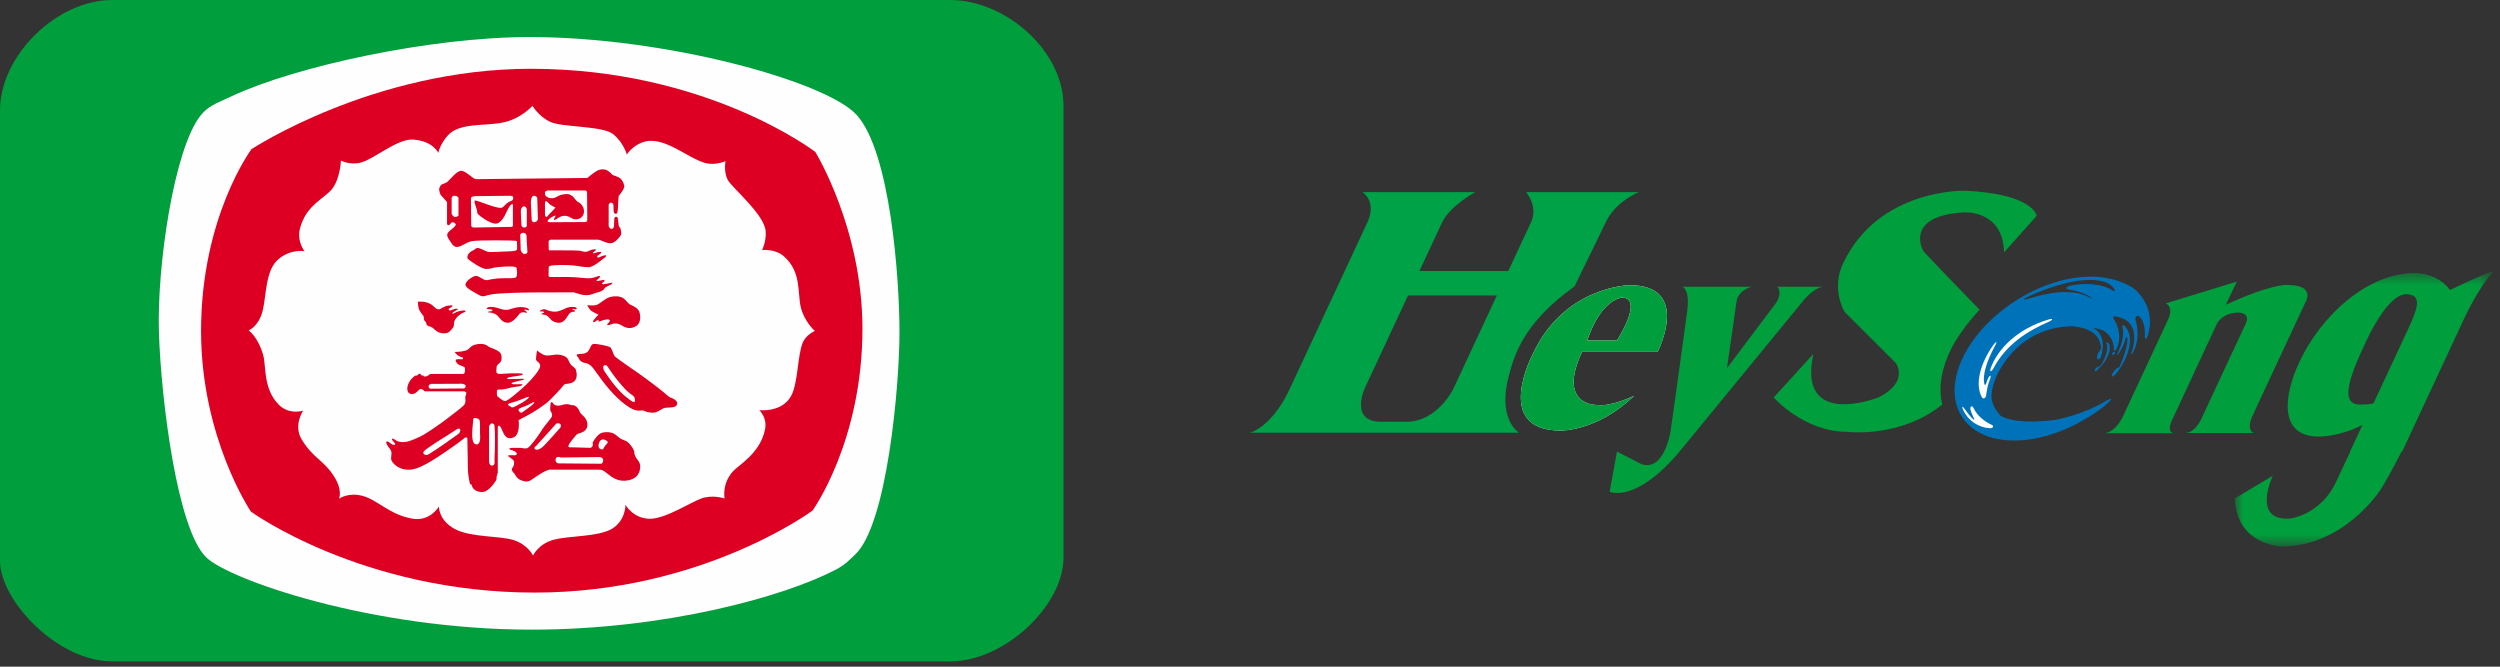<svg xmlns="http://www.w3.org/2000/svg" width="180" height="48" viewBox="0 0 180 48" fill="none"><rect x="0" y="0" width="180" height="48" fill="#333333" stroke="none"/><path d="M68.414 47.619C72.385 47.619 76.571 43.549 76.571 40.178V7.609C76.571 3.641 72.385 0 68.414 0H8.072C4.104 0 0 3.984 0 7.953V40.396C0 43.204 4.104 47.619 8.072 47.619H68.414Z" fill="#009E3C"></path><path d="M14.419 8.346C14.981 7.627 15.514 7.473 16.682 6.927C21.291 4.766 31.006 2.667 38.134 2.667C47.982 2.667 59.48 5.868 61.672 8.267C64.113 10.938 64.763 20.072 64.763 23.91C64.763 27.751 63.881 37.796 61.554 39.943C61.213 40.255 60.899 40.638 60.173 41.017C56.462 42.96 47.884 45.334 38.268 45.334C26.78 45.334 16.443 41.732 14.819 40.103C12.747 38.023 11.604 28.794 11.444 23.994C11.282 19.196 12.526 10.781 14.419 8.346" fill="#FEFEFE"></path><path d="M38.225 4.952C50.918 4.952 58.703 10.941 58.703 10.941C58.703 10.941 62.096 16.448 62.096 23.672C62.096 31.77 58.506 36.758 58.506 36.758C58.506 36.758 50.562 42.666 38.504 42.666C26.09 42.666 18.066 36.838 18.066 36.838C18.066 36.838 14.477 31.53 14.477 23.829C14.477 15.609 18.107 10.74 18.107 10.74C18.107 10.74 26.886 4.952 38.225 4.952" fill="#DE0023"></path><path d="M31.558 11.009C31.558 11.009 31.669 10.378 32.263 9.729C33.101 8.812 34.979 9.092 36.258 8.812C37.537 8.532 38.337 7.619 38.337 7.619C38.337 7.619 38.777 8.376 39.617 8.774C40.455 9.173 43.376 9.052 44.133 9.649C44.893 10.25 45.134 11.128 45.134 11.128C45.134 11.128 45.481 10.533 46.255 10.25C47.754 9.692 49.494 11.407 50.813 11.745C51.512 11.922 52.235 11.604 52.235 11.604C52.235 11.604 52.092 12.362 52.392 12.942C52.693 13.52 55.038 15.421 55.128 16.649C55.185 17.386 54.871 18.005 54.871 18.005C54.871 18.005 55.801 17.896 56.43 18.446C57.71 19.561 57.411 21.037 57.651 22.094C57.892 23.149 58.668 23.827 58.668 23.827C58.668 23.827 58.021 24.107 57.79 24.686C57.411 25.641 57.464 27.572 56.967 28.494C56.309 29.728 54.671 29.531 54.671 29.531C54.671 29.531 55.245 30.058 55.088 30.886C54.764 32.619 53.186 33.476 52.772 33.938C51.95 34.853 52.172 35.892 52.172 35.892C52.172 35.892 51.31 35.593 50.491 35.892C49.739 36.165 48.01 37.28 46.934 37.345C45.634 37.428 45.036 36.35 45.036 36.35C45.036 36.35 45.052 37.467 44.076 38.064C43.096 38.663 40.957 38.563 39.859 38.864C38.758 39.161 38.379 40 38.379 40C38.379 40 38 39.2 36.959 38.88C35.917 38.563 33.899 38.704 32.741 38.086C31.58 37.467 31.601 36.47 31.601 36.47C31.601 36.47 30.978 37.563 29.701 37.345C28.06 37.066 27.203 36.01 26.14 35.713C25.083 35.411 24.404 35.911 24.404 35.911C24.404 35.911 24.721 35.292 23.985 34.197C23.245 33.099 22.535 32.979 21.724 31.644C21.105 30.628 21.824 29.57 21.824 29.57C21.824 29.57 20.819 29.895 20.067 29.133C18.925 27.977 19.179 26.338 18.944 25.542C18.569 24.249 17.906 23.788 17.906 23.788C17.906 23.788 18.624 23.508 18.907 22.393C19.189 21.275 19.096 19.464 20.044 18.664C20.942 17.905 21.925 18.086 21.925 18.086C21.925 18.086 21.352 17.379 21.604 16.429C22.066 14.713 23.398 14.298 23.945 13.559C24.501 12.802 24.546 11.566 24.546 11.566C24.546 11.566 25.209 11.908 25.986 11.704C26.96 11.446 28.623 9.953 29.781 10.05C31.202 10.171 31.558 11.009 31.558 11.009" fill="#FEFEFE"></path><path d="M36.763 32.255C36.763 32.255 37.208 32.234 37.437 32.245C37.664 32.255 37.805 32.323 37.975 32.264C38.143 32.203 38.727 31.424 38.946 31.067C39.313 30.468 39.751 30.097 39.751 29.93C39.751 29.76 39.702 29.679 39.642 29.599C39.584 29.521 39.633 29.311 39.633 29.129C39.633 28.95 39.729 28.901 39.8 29.009C39.869 29.119 39.96 29.201 40.169 29.209C40.376 29.221 40.553 29.1 40.792 29.1C41.031 29.1 41.04 29.161 41.127 29.17C41.219 29.181 41.269 29.14 41.409 29.221C41.697 29.39 41.678 29.618 41.845 29.8C42.016 29.976 42.308 30.17 42.292 30.626C42.282 30.936 41.993 31.107 41.872 31.143C41.755 31.186 41.558 31.216 41.46 31.348C41.361 31.477 40.863 32.035 40.929 32.145C41 32.255 41.101 32.203 41.101 32.203L42.522 32.245C42.522 32.245 42.658 32.192 42.683 32.065C42.702 31.936 42.622 31.955 42.721 31.776C42.819 31.595 43.091 31.222 43.354 31.154C43.663 31.078 44 31.107 44.219 31.236C44.436 31.366 44.417 31.395 44.625 31.545C44.835 31.695 45.052 31.703 45.21 31.845C45.371 31.985 45.547 32.215 45.638 32.425C45.726 32.633 45.608 32.522 45.726 32.813C45.846 33.102 46.105 33.243 46.094 33.593C46.087 33.942 45.965 34.429 45.251 34.58C44.536 34.729 44.086 34.379 43.793 34.149C43.493 33.919 43.507 33.913 43.326 33.84C43.275 33.818 43.019 33.818 43.019 33.818H39.531C39.531 33.818 39.233 33.919 39.016 34.051C38.797 34.179 38.459 34.409 38.261 34.548C38.061 34.688 37.845 34.711 37.517 34.58C37.187 34.449 37.087 34.149 37.01 34.069C36.931 33.992 36.779 33.836 36.889 33.69C37.057 33.471 37.01 33.321 37.01 33.223C37.01 33.121 36.572 32.833 36.572 32.833C36.572 32.833 36.544 32.782 36.752 32.772C36.958 32.763 37.208 32.833 37.208 32.674C37.208 32.512 36.913 32.435 36.741 32.374C36.572 32.313 36.763 32.255 36.763 32.255" fill="#DE0023"></path><path d="M41.592 25.689C41.481 25.575 41.498 25.505 41.693 25.487C41.885 25.464 42.017 25.514 42.254 25.369C42.486 25.224 42.514 24.805 42.71 24.767C42.905 24.728 43.79 24.905 43.931 25C44.074 25.099 44.149 25.534 44.275 25.67C44.41 25.805 45.427 26.495 46.09 26.961C46.833 27.485 47.825 28.264 48.003 28.428C48.238 28.642 48.209 28.582 48.443 28.69C48.921 28.913 48.809 29.272 48.452 29.32C48.096 29.37 47.953 29.32 47.749 29.407C47.545 29.497 47.324 29.738 46.915 29.712C46.507 29.68 46.475 29.603 46.332 29.563C46.191 29.526 46.029 29.623 45.673 29.508C45.317 29.39 44.633 28.913 43.884 28.05C43.128 27.185 42.804 26.544 42.514 26.309C42.232 26.078 42.098 26.176 41.885 26.047C41.673 25.922 41.704 25.805 41.592 25.689" fill="#DE0023"></path><path d="M42.285 21.97C42.285 21.97 42.639 22.019 42.905 21.97C43.163 21.921 43.563 21.466 43.949 21.381C44.336 21.289 44.691 21.331 44.913 21.497C45.13 21.663 45.172 21.831 45.413 21.949C45.656 22.069 45.968 22.196 46.05 22.511C46.135 22.825 46.124 23.287 45.79 23.485C45.454 23.681 45.184 23.622 44.996 23.554C44.809 23.485 44.65 23.318 44.395 23.296C44.146 23.278 44.137 23.318 43.908 23.384C43.678 23.453 43.678 23.384 43.791 23.267C43.908 23.152 43.949 23.091 43.867 23.02C43.782 22.952 43.415 23.042 43.323 23.091C43.226 23.14 43.091 23.152 43.091 23.152V23.031C43.091 23.031 42.998 23.042 42.922 23.109C42.852 23.18 42.601 23.278 42.736 23.07C42.872 22.867 43.091 22.658 43.091 22.658C43.091 22.658 42.852 22.55 42.634 22.422C42.41 22.294 42.285 21.97 42.285 21.97" fill="#DE0023"></path><path d="M38.936 22.34C39.065 22.268 39.193 22.234 39.314 22.292C39.437 22.355 39.737 22.456 39.997 22.441C40.259 22.423 40.529 22.299 40.704 22.211C40.882 22.121 41.059 22.095 41.239 22.095C41.345 22.095 41.461 22.118 41.51 22.174C41.562 22.234 41.478 22.292 41.389 22.264C41.295 22.234 41.219 22.227 41.219 22.252C41.219 22.34 41.291 22.299 41.345 22.331C41.404 22.361 41.445 22.45 41.327 22.441C41.209 22.429 41.076 22.491 40.986 22.585C40.896 22.68 40.67 23.238 40.27 23.238C39.876 23.238 39.691 23.053 39.572 22.907C39.455 22.764 39.35 22.699 39.249 22.672C39.148 22.65 39.112 22.637 39.036 22.637C38.957 22.637 38.968 22.57 39.073 22.548C39.187 22.528 39.231 22.445 39.101 22.433C38.987 22.423 39.084 22.414 38.968 22.423C38.85 22.433 38.812 22.414 38.936 22.34" fill="#DE0023"></path><path d="M35.128 22.136C35.233 22.091 35.324 22.092 35.438 22.098C35.621 22.11 35.879 22.183 36.06 22.243C36.236 22.305 36.309 22.309 36.472 22.309C36.633 22.309 36.746 22.253 36.927 22.199C37.11 22.144 37.3 22.11 37.525 22.11C37.75 22.11 37.987 22.164 38.056 22.253C38.128 22.345 38.098 22.358 37.975 22.328C37.855 22.301 37.778 22.259 37.756 22.305C37.728 22.35 37.816 22.354 37.899 22.436C37.983 22.516 37.964 22.537 37.827 22.504C37.694 22.474 37.583 22.471 37.464 22.538C37.37 22.595 37.001 23.238 36.56 23.238C36.119 23.238 35.95 22.822 35.786 22.695C35.62 22.571 35.398 22.504 35.278 22.504C35.158 22.504 35.065 22.462 35.197 22.429C35.334 22.395 35.446 22.436 35.446 22.345C35.446 22.253 35.269 22.268 35.141 22.259C35.014 22.247 35.022 22.18 35.128 22.136" fill="#DE0023"></path><path d="M34.266 12.899C34.46 12.899 42.298 12.812 42.298 12.812C42.298 12.812 42.619 12.526 42.9 12.348C43.173 12.173 43.432 12.164 43.604 12.223C43.883 12.309 44.098 12.596 44.098 12.596C44.098 12.596 44.562 12.743 44.68 12.86C44.798 12.979 44.885 13.127 44.946 13.362C45 13.593 44.544 14.109 44.544 14.109C44.544 14.109 44.513 14.514 44.501 14.702C44.493 14.888 44.513 15.431 44.333 15.398C44.158 15.369 44.179 15.142 44.179 15.142L44.168 14.758C44.168 14.758 44.138 14.592 43.999 14.592C43.864 14.592 43.825 14.739 43.825 14.739V16.276C43.825 16.276 43.873 16.471 44.032 16.48C44.186 16.49 44.207 16.285 44.207 16.285L44.228 15.736C44.228 15.736 44.266 15.604 44.355 15.604C44.443 15.604 44.486 15.68 44.498 15.821C44.513 15.994 44.538 16.172 44.551 16.261C44.568 16.347 44.653 16.369 44.68 16.466C44.704 16.566 44.75 16.82 44.712 16.909C44.669 16.998 44.328 17.465 44.025 17.509C43.72 17.557 43.288 17.29 43.131 17.268C42.971 17.249 43.011 17.256 43.011 17.256H39.642C39.642 17.256 39.501 17.279 39.501 17.416C39.501 17.572 39.507 17.869 39.507 17.927C39.507 17.988 39.51 18.026 39.585 18.026C39.661 18.026 41.472 18.02 41.674 18.045C41.876 18.07 41.992 18.124 42.138 18.133C42.288 18.143 42.466 18.026 42.583 17.988C42.701 17.949 42.883 17.938 42.907 17.966C42.932 17.998 42.87 18.055 42.772 18.124C42.67 18.194 42.681 18.213 42.701 18.237C42.72 18.263 42.936 18.185 43.023 18.159C43.114 18.133 43.284 18.141 43.284 18.141C43.284 18.141 43.32 18.194 43.237 18.257C43.152 18.32 43.011 18.424 43.011 18.424C43.011 18.424 42.991 18.494 43.023 18.534C43.061 18.571 43.163 18.519 43.163 18.519C43.163 18.519 43.3 18.454 43.375 18.424C43.454 18.392 43.647 18.38 43.647 18.38C43.647 18.38 43.665 18.459 43.584 18.511C43.498 18.569 42.752 19.241 42.377 19.241C42.003 19.241 41.579 19.138 41.243 19.108C40.912 19.079 39.837 19.051 39.59 19.15C39.514 19.177 39.507 19.228 39.507 19.228C39.507 19.228 39.496 19.755 39.496 19.848C39.496 19.94 39.59 19.945 39.59 19.945C39.59 19.945 41.092 19.93 41.452 19.965C41.809 20 42.388 20.064 42.611 20.021C42.838 19.983 43.148 19.829 43.183 19.876C43.284 20.002 42.88 20.171 42.957 20.218C43.034 20.269 43.483 20.114 43.518 20.163C43.597 20.269 43.3 20.363 43.343 20.428C43.422 20.546 44.069 20.306 44.088 20.368C44.127 20.496 43.578 20.624 43.518 20.771C43.458 20.92 43.18 21.022 43.007 21.056C42.729 21.116 42.602 21.252 42.217 21.252C41.916 21.252 41.745 21.174 41.502 21.108C41.254 21.038 41.311 21.046 41.311 21.046C41.311 21.046 39.433 21.056 38.43 21.056C37.425 21.056 35.79 21.116 35.376 21.196C34.961 21.272 34.944 21.342 34.727 21.332C34.621 21.327 34.379 21.185 34.114 21.031C33.825 20.865 33.523 20.68 33.514 20.503C33.511 20.222 34.078 19.865 34.266 19.865C34.492 19.865 34.785 20.163 35.001 20.171C35.219 20.181 35.385 20.032 36.333 20.032C36.517 20.032 37.031 20.052 37.147 19.973C37.267 19.896 37.237 19.375 37.169 19.257C37.082 19.118 35.8 19.217 35.584 19.268C35.364 19.314 35.269 19.375 34.973 19.364C34.676 19.354 33.856 18.801 33.704 18.655C33.597 18.556 33.678 18.333 33.758 18.245C33.894 18.099 34.036 18.046 34.167 17.966C34.323 17.869 34.254 17.862 34.41 17.858C34.568 17.854 34.961 18.09 35.122 18.129C35.278 18.169 35.761 18.133 36.136 18.116C36.505 18.096 36.989 18.106 37.128 18.037C37.16 18.02 37.228 17.998 37.231 17.947C37.232 17.827 37.232 17.566 37.225 17.407C37.222 17.361 37.169 17.349 37.139 17.338C37.061 17.308 34.468 17.268 33.958 17.368C33.566 17.442 33.24 17.759 32.925 17.781C32.608 17.8 32.482 17.445 32.353 17.279C32.226 17.112 32.163 16.932 32.217 16.817C32.335 16.56 32.92 16.294 32.797 16.117C32.729 16.021 32.66 16.009 32.578 16.009C32.426 16.009 32.449 16.198 32.285 16.214C32.187 16.226 32.187 16.088 32.187 16.088V14.555C32.187 14.555 31.863 14.169 31.763 14.073C31.666 13.97 31.656 13.787 31.624 13.698C31.596 13.609 31.656 13.459 31.741 13.341C31.833 13.226 32.027 13.235 32.217 13.089C32.403 12.94 32.866 12.309 33.2 12.298C33.536 12.29 34.065 12.899 34.266 12.899" fill="#DE0023"></path><path d="M30.095 21.726C30.095 21.726 30.076 22.123 30.215 22.364C30.354 22.607 30.433 22.664 30.482 22.742C30.532 22.818 30.495 22.924 30.543 23.041C30.593 23.157 30.665 23.184 30.665 23.184C30.665 23.184 30.696 23.367 30.773 23.437C30.849 23.505 31.02 23.492 31.16 23.611C31.302 23.727 31.481 23.966 31.87 23.996C32.26 24.025 32.364 23.89 32.526 23.705C32.785 23.418 32.625 23.338 32.737 23.078C32.834 22.841 33.193 22.561 33.361 22.508C33.644 22.422 33.501 22.334 33.342 22.355C33.185 22.373 32.965 22.412 32.849 22.475C32.481 22.686 32.526 22.526 32.686 22.444C32.848 22.355 32.776 22.373 32.901 22.315C33.023 22.258 33.03 22.248 32.849 22.227C32.677 22.212 32.444 22.418 32.348 22.339C32.246 22.263 32.327 22.218 32.432 22.157C32.609 22.05 32.577 22.021 32.573 21.996C32.566 21.971 32.323 21.992 32.178 22.021C32.057 22.047 31.964 22.108 31.819 22.176C31.672 22.244 31.744 22.27 31.557 22.27C31.375 22.27 31.203 22.003 31.031 21.906C30.588 21.645 30.095 21.726 30.095 21.726" fill="#DE0023"></path><path d="M32.738 25.34C32.738 25.34 33.211 25.34 33.531 25.241C33.848 25.142 33.827 24.902 34.244 24.807C34.64 24.71 34.959 24.782 35.096 24.902C35.235 25.024 35.416 25.042 35.73 25.201C36.05 25.358 36.109 25.518 36.109 25.675C36.109 25.835 36.147 25.953 35.992 26.114C35.831 26.27 35.761 26.301 35.761 26.399C35.761 26.499 35.692 26.787 35.781 26.867C35.873 26.943 36.05 26.934 36.317 26.905C36.585 26.877 36.954 26.877 37.309 26.877C37.667 26.877 37.776 26.967 37.456 27.035C37.138 27.104 36.505 27.142 36.505 27.251C36.505 27.364 37.735 27.213 37.735 27.303C37.735 27.393 36.833 27.48 36.833 27.61C36.833 27.738 37.624 27.61 37.614 27.688C37.596 27.839 37.022 27.839 36.784 27.908C36.545 27.977 36.407 28.006 36.217 28.037C36.031 28.063 35.919 28.022 35.811 28.074C35.751 28.105 35.766 28.503 35.82 28.54C35.993 28.662 36.187 28.869 36.369 28.877C36.545 28.887 37.418 28.144 37.884 27.699C38.351 27.251 38.895 26.608 38.895 26.35C38.895 26.094 38.621 26.036 38.595 25.893C38.579 25.756 38.666 25.231 38.666 25.231C38.666 25.231 39.003 25.536 39.281 25.587C39.558 25.636 39.937 25.498 40.236 25.536C40.532 25.577 40.758 25.658 40.866 25.826C40.975 25.991 40.987 26.124 41.107 26.259C41.225 26.399 41.406 26.457 41.464 26.636C41.523 26.817 41.603 27.231 41.336 27.462C41.064 27.688 40.701 27.59 40.611 27.699C40.284 28.105 39.955 28.432 39.619 28.778C39.281 29.125 38.497 29.621 38.14 29.819C37.785 30.017 37.34 30.247 37.34 30.247C37.34 30.247 37.487 31.282 36.972 31.497C36.179 31.822 36.199 30.638 35.901 30.648C35.855 30.648 35.841 30.76 35.841 30.76V34.033C35.841 34.033 35.781 34.242 35.761 34.298C35.74 34.36 35.781 34.48 35.722 34.577C35.659 34.675 35.188 35.468 34.66 35.427C34.137 35.39 34.009 35.093 33.967 34.955C33.928 34.814 33.854 34.91 33.827 34.804C33.796 34.687 33.689 34.123 33.689 33.785C33.689 33.446 33.65 31.564 33.65 31.564C33.65 31.564 33.659 31.525 33.588 31.497C33.522 31.467 33.402 31.553 33.471 31.514C33.542 31.474 33.203 31.723 32.947 31.922C32.688 32.119 31.469 32.96 31.032 33.209C30.596 33.457 29.949 33.846 29.375 33.823C28.802 33.804 28.383 33.51 28.197 33.169C28.096 32.991 28.237 32.683 28.167 32.487C28.096 32.288 27.94 32.19 27.839 31.968C27.741 31.751 27.899 31.742 28.028 31.849C28.158 31.959 28.345 32.081 28.425 32.02C28.503 31.959 28.425 31.902 28.305 31.771C28.184 31.642 28.197 31.514 28.365 31.614C28.535 31.713 28.602 31.814 28.959 31.832C29.315 31.849 29.722 31.685 30.248 31.436C30.774 31.185 31.797 30.444 32.212 30.126C32.628 29.811 33.241 29.346 33.402 29.174C33.561 29.006 33.501 28.751 33.501 28.618C33.501 28.491 33.579 28.412 33.579 28.312C33.579 28.213 33.422 28.175 33.422 28.175H30.567C30.567 28.175 30.437 27.997 30.289 28.006C30.14 28.015 29.96 28.412 29.614 28.373C29.266 28.331 29.307 27.908 29.366 27.727C29.427 27.551 29.564 27.312 29.775 27.135C29.982 26.956 29.91 27.096 30.02 27.035C30.131 26.974 30.15 26.897 30.228 26.905C30.309 26.915 30.257 26.934 30.327 27.004C30.395 27.071 30.486 27.024 30.486 27.024C30.486 27.024 30.459 27.124 30.617 27.114C30.774 27.104 30.973 26.925 30.973 26.925H33.351C33.351 26.925 33.417 26.915 33.453 26.836C33.487 26.755 33.501 26.503 33.44 26.439C33.381 26.374 33.11 26.316 32.991 26.231C32.826 26.118 32.812 25.944 32.812 25.944C32.812 25.944 32.785 25.871 32.939 25.864C33.092 25.86 33.334 25.864 33.334 25.864L33.339 25.752C33.339 25.752 33.229 25.736 33.029 25.627C32.831 25.518 32.738 25.34 32.738 25.34" fill="#DE0023"></path><path d="M36.931 14.728V16.209C36.931 16.327 36.878 16.336 36.783 16.336C36.657 16.336 34.304 16.381 34.123 16.381C33.946 16.381 33.927 16.284 33.927 16.178C33.927 16.072 33.906 14.485 33.906 14.335C33.906 14.186 33.98 14.147 34.093 14.147C34.208 14.147 34.136 14.123 34.136 14.123C34.136 14.123 36.596 14.095 36.73 14.095C36.868 14.095 36.954 14.147 36.954 14.229C36.954 14.475 36.82 14.435 36.627 14.549C36.324 14.728 36.26 14.954 36.082 14.963C35.802 14.981 35.34 14.805 35.079 14.719C34.816 14.634 34.259 14.4 34.188 14.444C34.096 14.497 34.294 14.932 34.334 15.114C34.378 15.294 34.334 15.328 34.428 15.434C34.522 15.541 35.256 16.093 35.672 16.103C36.091 16.113 36.366 15.487 36.513 15.175C36.827 14.527 36.931 14.728 36.931 14.728" fill="#FEFEFE"></path><path d="M39.406 13.714H42.107C42.202 13.714 42.268 13.767 42.268 13.852C42.268 13.938 42.286 15.775 42.286 15.829C42.286 15.881 42.244 15.988 42.15 15.988C42.056 15.988 39.691 16 39.565 16C39.438 16 39.364 15.924 39.498 15.806C39.634 15.689 39.691 15.642 39.838 15.569C40.079 15.453 39.99 15.592 39.939 15.667C39.888 15.74 39.814 15.924 40.049 15.78C40.288 15.635 40.417 15.537 40.639 15.537C41.029 15.537 41.125 15.775 41.408 15.788C41.684 15.806 41.847 15.695 41.944 15.558C42.044 15.425 42.115 15.141 41.95 14.856C41.789 14.569 41.65 14.597 41.508 14.458C41.37 14.319 41.337 14.185 41.101 14.047C40.867 13.905 40.537 13.994 40.361 14.04C40.182 14.082 39.965 14.314 39.646 14.269C39.328 14.229 39.238 14.022 39.238 14.022V13.805L39.406 13.714" fill="#FEFEFE"></path><path d="M40 14.947L39.44 15.537C39.44 15.537 39.39 15.649 39.315 15.611C39.243 15.575 39.238 15.48 39.238 15.48V14.611C39.238 14.611 39.256 14.476 39.32 14.476C39.383 14.476 39.528 14.676 39.625 14.747C39.723 14.816 40 14.947 40 14.947" fill="#FEFEFE"></path><path d="M43.476 26.328C43.6 26.228 43.695 26.328 43.744 26.39C43.79 26.454 44.209 27.09 44.545 27.489C44.88 27.886 45.145 28.181 45.378 28.345C45.609 28.513 45.703 28.555 45.712 28.743C45.721 28.932 45.748 29.1 45.282 28.743C44.93 28.472 44.688 28.263 44.288 27.782C43.885 27.3 43.744 27.04 43.569 26.807C43.399 26.579 43.406 26.38 43.476 26.328" fill="#FEFEFE"></path><path d="M40 33.111C39.996 33.332 40.187 33.362 40.187 33.362L43.28 33.39C43.28 33.39 43.418 33.37 43.428 33.14C43.438 32.908 43.15 32.908 43.15 32.908L40.373 32.94C40.373 32.94 40.276 32.885 40.164 32.897C40.084 32.906 40.007 32.957 40 33.111" fill="#FEFEFE"></path><path d="M38.522 32.336C38.384 32.235 38.605 32.106 38.605 32.106L40.062 30.488C40.062 30.488 40.261 30.443 40.339 30.527C40.417 30.61 40.364 30.767 40.364 30.767C40.364 30.767 39.246 32.042 39.048 32.199C38.853 32.355 38.652 32.438 38.522 32.336" fill="#FEFEFE"></path><path d="M35.212 30.684C35.212 30.684 35.359 30.394 35.485 30.499C35.505 30.519 35.583 30.519 35.593 30.595C35.683 31.241 35.627 32.756 35.606 32.96C35.583 33.196 35.691 33.502 35.442 33.523C35.189 33.544 35.212 33.154 35.212 33.154V30.684" fill="#FEFEFE"></path><path d="M34.077 30.171C34.093 30.038 34.417 30.097 34.507 30.214C34.595 30.326 34.548 30.992 34.562 31.199C34.568 31.406 34.638 31.986 34.315 32C34.077 32.009 34.025 31.695 34.002 31.458C33.979 31.22 34.033 30.583 34.077 30.171" fill="#FEFEFE"></path><path d="M30.494 32.654C30.663 32.903 30.963 32.644 30.963 32.644C30.963 32.644 31.698 32.175 32.025 31.938C32.352 31.695 32.827 31.377 33.009 31.24C33.206 31.088 33.212 30.695 32.853 30.932C32.465 31.18 32.157 31.388 31.781 31.615C31.406 31.847 31.113 32.047 30.851 32.228C30.59 32.404 30.419 32.546 30.494 32.654" fill="#FEFEFE"></path><path d="M30.86 27.812C30.867 27.672 31.05 27.64 31.05 27.64L33.273 27.63C33.273 27.63 33.532 27.663 33.526 27.793C33.514 28.023 33.293 27.968 33.293 27.968L31.092 27.987C31.092 27.987 30.851 28.023 30.86 27.812" fill="#FEFEFE"></path><path d="M37.374 29.612C37.298 29.501 37.307 29.448 37.55 29.344C37.797 29.239 37.969 29.199 38.156 29.082C38.462 28.89 38.57 28.924 38.382 29.099C38.198 29.273 37.853 29.507 37.757 29.576C37.657 29.645 37.522 29.828 37.374 29.612" fill="#FEFEFE"></path><path d="M36.609 29.182C36.489 29.091 36.668 29.041 36.867 28.985C37.07 28.925 37.214 28.891 37.527 28.761C38.183 28.479 38.183 28.546 37.961 28.738C37.74 28.925 37.291 29.167 37.092 29.265C36.889 29.365 36.843 29.338 36.78 29.29C36.71 29.241 36.735 29.272 36.609 29.182" fill="#FEFEFE"></path><path d="M32.71 14.095C32.951 14.095 33.01 14.236 33.01 14.236V15.522C33.01 15.522 32.951 15.619 32.754 15.619C32.621 15.619 32.52 15.402 32.52 15.402V14.379C32.52 14.379 32.468 14.095 32.71 14.095" fill="#FEFEFE"></path><path d="M37.702 14.858C37.897 14.85 37.931 15.062 37.931 15.062V16.245C37.931 16.245 37.931 16.381 37.753 16.381C37.577 16.381 37.546 16.227 37.546 16.227C37.546 16.227 37.513 15.727 37.513 15.603C37.513 15.479 37.492 15.264 37.504 15.141C37.513 15.017 37.6 14.864 37.702 14.858" fill="#FEFEFE"></path><path d="M38.428 14.095C38.627 14.095 38.683 14.225 38.683 14.291C38.683 14.357 38.728 15.629 38.728 15.736C38.728 15.848 38.662 15.977 38.477 15.998C38.29 16.021 38.28 15.801 38.28 15.801L38.223 14.556C38.223 14.556 38.236 14.095 38.428 14.095" fill="#FEFEFE"></path><path d="M37.676 16.762C37.851 16.762 37.929 16.91 37.916 17.055C37.907 17.196 37.974 18.013 37.974 18.132C37.974 18.25 37.86 18.291 37.743 18.285C37.629 18.282 37.491 18.078 37.491 17.995C37.491 17.914 37.457 16.908 37.457 16.908C37.457 16.908 37.501 16.762 37.676 16.762" fill="#FEFEFE"></path><path d="M43.182 32.302C43.306 32.39 43.428 32.393 43.494 32.21C43.536 32.087 43.762 31.912 43.684 31.942C43.774 31.908 43.802 31.809 43.664 31.722C43.527 31.636 43.388 31.612 43.281 31.676C43.168 31.743 43.097 31.942 43.094 32.062C43.091 32.184 43.124 32.256 43.182 32.302" fill="#FEFEFE"></path><path fill-rule="evenodd" clip-rule="evenodd" d="M110.226 16.022C110.786 14.819 109.872 13.832 109.872 13.832H117.999C117.999 13.832 116.321 14.483 115.603 16.022C115.603 16.022 114.822 17.648 113.362 20.622C109.688 23.23 109.029 25.621 108.682 26.879C108.672 26.915 108.662 26.95 108.653 26.984C107.766 30.166 109.356 31.154 109.356 31.154H90.001C90.001 31.154 91.558 30.795 92.861 28.001C94.006 25.544 98.447 16.022 98.447 16.022C99.164 14.483 98.094 13.832 98.094 13.832H106.222C106.222 13.832 104.387 14.819 103.826 16.022L102.197 19.512H108.596L110.226 16.022ZM101.26 30.365C103.494 30.365 104.638 28.001 104.638 28.001L107.775 21.275H101.377L98.24 28.001C98.24 28.001 97.182 30.365 99.416 30.365H101.26Z" fill="#00A248"></path><path d="M144.29 18.172L146.644 15.536C146.644 15.536 146.419 13.957 141.465 13.731C141.465 13.731 135.223 13.56 132.692 18.992C132.692 18.992 131.817 20.596 132.805 22.448L136.509 26.151C136.509 26.151 137.484 27.508 135.236 28.619C135.236 28.619 129.379 30.93 130.56 25.488L127.704 28.619C127.704 28.619 129.889 31.089 132.971 31.089C132.971 31.089 136.794 31.588 139.848 29.12C139.523 27.886 139.822 26.414 140.498 25.088C141.219 23.675 142.537 22.291 142.528 22.299C142.528 22.299 138.925 18.588 138.524 18.131C138.331 17.906 137.201 15.501 141.452 15.291C141.452 15.291 144.231 15.124 144.29 18.172" fill="#009E3C"></path><path d="M161.05 20.276L155.944 21.841C155.944 21.841 156.522 22.107 156.115 22.982L152.89 29.901C152.89 29.901 152.432 31.027 151.574 31.191H156.503C156.503 31.191 155.875 31.175 156.511 29.982L159.623 23.3C159.623 23.3 159.996 22.505 161.189 22.505C161.189 22.505 162.065 22.505 161.694 23.3L158.616 29.901C158.616 29.901 158.167 31.119 157.386 31.175H162.27C162.27 31.175 161.68 31.006 162.195 29.901L165.979 21.788C165.979 21.788 166.811 20.515 164.66 20.515C164.66 20.515 163.508 20.434 160.255 21.948L161.05 20.276Z" fill="#009E3C"></path><path d="M126.113 20.647H121.135C121.135 20.647 121.716 20.823 121.464 22.504C121.464 22.504 120.423 30.143 120.271 31.107C120.271 31.107 119.806 34.008 118.162 33.407L116.424 32.514L115.892 35.407C115.892 35.407 117.777 36.299 120.984 32.443L129.745 21.761C129.745 21.761 130.459 20.786 131.236 20.647H127.968C127.968 20.647 128.394 21.033 127.858 21.834L124.343 26.507L125.034 21.686C125.034 21.686 125.08 20.955 126.113 20.647" fill="#009E3C"></path><mask id="mask0_292_4128" style="mask-type:luminance" maskUnits="userSpaceOnUse" x="160" y="19" width="20" height="21"><path fill-rule="evenodd" clip-rule="evenodd" d="M160.903 19.567H179.496V39.344H160.903V19.567Z" fill="white"></path></mask><g mask="url(#mask0_292_4128)"><path fill-rule="evenodd" clip-rule="evenodd" d="M173.873 19.657C174.843 19.657 175.868 20.121 176.393 20.883C176.393 20.883 179.952 19.161 179.447 19.657C178.942 20.15 178.097 21.486 177.397 22.984L173.713 30.891L172.963 32.5H172.921C172.337 33.633 171.689 34.823 171.401 35.255C171.401 35.255 168.797 39.344 164.28 39.344C164.28 39.344 161.046 39.282 160.903 35.888L163.64 34.254C163.64 34.254 162.082 37.528 164.872 37.337C164.872 37.337 167.082 37.091 168.198 34.697C168.229 34.628 168.4 34.264 168.635 33.763C168.807 33.395 169.014 32.954 169.226 32.5H169.207L170.101 30.582C169.12 31.136 167.77 31.434 166.956 31.434C164.086 31.434 164.39 28.554 165.553 26.067C167.086 22.775 170.416 19.657 173.873 19.657ZM170.891 29.04L173.395 23.674C174.221 21.901 174.282 21.256 173.292 21.185C172.247 21.116 171.057 23.075 170.338 24.618C169.283 26.875 168.346 29.131 169.927 29.131C170.131 29.131 170.677 29.108 170.891 29.04Z" fill="#009E3C"></path></g><path fill-rule="evenodd" clip-rule="evenodd" d="M110.371 25.471C112.641 20.606 117.317 20.533 117.317 20.533C121.813 20.533 119.349 25.334 119.349 25.334H113.905C112.082 29.242 114.993 29.158 114.993 29.158C116.028 29.305 117.66 28.493 117.66 28.493C114.981 31.073 112.366 31 112.366 31C107.424 31 110.371 25.471 110.371 25.471ZM114.283 24.513H116.421C116.421 24.513 118.347 21.565 116.832 21.417C116.832 21.417 115.303 21.452 114.283 24.513Z" fill="#FEFEFE"></path><path fill-rule="evenodd" clip-rule="evenodd" d="M110.371 25.471C112.641 20.606 117.317 20.533 117.317 20.533C121.813 20.533 119.349 25.334 119.349 25.334H113.905C112.082 29.242 114.993 29.158 114.993 29.158C116.028 29.305 117.66 28.493 117.66 28.493C114.981 31.073 112.366 31 112.366 31C107.424 31 110.371 25.471 110.371 25.471ZM114.283 24.513H116.421C116.421 24.513 118.347 21.565 116.832 21.417C116.832 21.417 115.303 21.452 114.283 24.513Z" fill="#009E3C"></path><path d="M152.256 25.443C152.282 25.391 152.267 25.345 152.229 25.342C152.184 25.342 152.127 25.383 152.099 25.439C152.071 25.493 152.084 25.537 152.127 25.54C152.172 25.54 152.229 25.499 152.256 25.443" fill="#0072BA"></path><path d="M152.817 23.535C152.927 23.947 152.866 24.643 152.44 25.486C152.403 25.559 152.445 25.575 152.501 25.504C152.804 25.114 152.959 24.695 153.033 24.397C153.067 24.245 153.167 24.233 153.175 24.364C153.202 24.836 152.944 25.636 152.675 26.265C152.669 26.274 152.665 26.289 152.658 26.3C152.576 26.499 152.521 26.468 152.521 26.468V26.471C152.452 26.468 152.308 26.589 152.186 26.754C152.061 26.931 152.007 27.087 152.07 27.104C152.134 27.124 152.285 26.997 152.414 26.825C153.21 25.813 153.781 24.233 152.939 23.436C152.861 23.363 152.785 23.407 152.817 23.535" fill="#0072BA"></path><path d="M152.229 25.342C152.184 25.342 152.127 25.383 152.099 25.439C152.071 25.493 152.084 25.537 152.127 25.54C152.172 25.54 152.229 25.499 152.256 25.443C152.282 25.391 152.267 25.345 152.229 25.342" fill="#0072BA"></path><path d="M151.109 26.408C151.059 26.397 150.853 26.474 150.828 26.675C150.797 26.873 151.127 26.523 151.127 26.523V26.521C151.718 25.99 152.184 24.918 151.715 24.631C151.681 24.611 151.648 24.662 151.67 24.711C151.789 25.016 151.707 25.549 151.319 26.214C151.231 26.329 151.147 26.415 151.109 26.408" fill="#0072BA"></path><path d="M154.439 24.302C154.431 24.268 154.43 24.22 154.43 24.158C154.43 24.22 154.431 24.268 154.439 24.302" fill="#0072BA"></path><path d="M140.947 26.715C140.482 28.279 140.784 29.64 141.694 30.546C140.784 29.64 140.482 28.279 140.947 26.715" fill="#0072BA"></path><path d="M151.281 24.982C151.281 24.987 151.281 24.995 151.283 25C151.281 24.995 151.281 24.987 151.281 24.982" fill="#0072BA"></path><path d="M152.24 25.261C152.23 25.261 152.227 25.256 152.219 25.249C152.227 25.256 152.23 25.261 152.24 25.261" fill="#0072BA"></path><path d="M153.643 23.979C153.693 24.302 153.659 24.645 153.592 24.942C153.659 24.645 153.693 24.302 153.643 23.979" fill="#0072BA"></path><path d="M142.964 31.359C142.46 31.159 142.032 30.886 141.694 30.545C142.032 30.886 142.46 31.159 142.964 31.359" fill="#0072BA"></path><path d="M150.991 25.729C150.991 25.712 150.991 25.694 150.992 25.676C150.991 25.694 150.991 25.712 150.991 25.729" fill="#0072BA"></path><path d="M140.947 26.715C141.004 26.523 141.076 26.323 141.158 26.123C141.076 26.323 141.004 26.523 140.947 26.715" fill="#0072BA"></path><path d="M154.478 24.397C154.466 24.393 154.455 24.378 154.447 24.351C154.455 24.378 154.466 24.393 154.478 24.397" fill="#0072BA"></path><path d="M154.478 24.397C154.526 24.427 154.609 24.275 154.665 24.081C154.609 24.275 154.526 24.427 154.478 24.397" fill="#0072BA"></path><path d="M153.642 23.979C153.605 23.751 153.526 23.53 153.38 23.343C153.526 23.53 153.605 23.751 153.642 23.979" fill="#0072BA"></path><path d="M153.499 25.48C153.482 25.498 153.465 25.508 153.456 25.503C153.465 25.508 153.482 25.498 153.499 25.48" fill="#0072BA"></path><path d="M151.686 28.836C151.776 28.788 151.858 28.75 151.915 28.732C151.858 28.75 151.776 28.788 151.686 28.836" fill="#0072BA"></path><path d="M153.456 25.431C153.45 25.474 153.45 25.497 153.456 25.503C153.45 25.497 153.45 25.474 153.456 25.431" fill="#0072BA"></path><path fill-rule="evenodd" clip-rule="evenodd" d="M153.987 21.096L153.982 21.101C154.474 21.646 155.038 22.623 154.683 24.015C154.681 24.022 154.679 24.029 154.677 24.036C154.674 24.052 154.67 24.067 154.664 24.081C154.609 24.274 154.526 24.427 154.478 24.397C154.467 24.393 154.455 24.378 154.447 24.351C154.447 24.347 154.446 24.344 154.445 24.34C154.443 24.329 154.441 24.317 154.439 24.302C154.431 24.268 154.43 24.22 154.43 24.158C154.428 24.139 154.429 24.118 154.429 24.095C154.43 24.083 154.43 24.071 154.43 24.058C154.442 23.644 154.374 23.192 154.097 22.846C154.043 22.785 153.971 22.746 153.906 22.746C153.816 22.746 153.74 22.809 153.752 22.965C153.755 23.004 153.762 23.051 153.777 23.099C153.826 23.278 153.869 23.481 153.888 23.703C153.924 24.058 153.908 24.457 153.784 24.873C153.738 25.029 153.675 25.188 153.594 25.343C153.567 25.398 153.528 25.448 153.499 25.48C153.482 25.499 153.466 25.508 153.456 25.503C153.449 25.498 153.449 25.475 153.456 25.431C153.459 25.421 153.462 25.409 153.466 25.395C153.469 25.381 153.473 25.366 153.479 25.351C153.519 25.231 153.56 25.091 153.592 24.942C153.659 24.646 153.693 24.302 153.642 23.978C153.606 23.751 153.526 23.53 153.38 23.342C153.176 23.074 152.834 22.864 152.303 22.777C152.22 22.766 152.093 22.808 152.162 22.911C152.395 23.271 152.855 24.181 152.376 25.13C152.361 25.157 152.343 25.184 152.325 25.207C152.296 25.24 152.265 25.263 152.24 25.261C152.231 25.261 152.228 25.257 152.222 25.251C152.221 25.25 152.22 25.25 152.219 25.249C152.207 25.236 152.199 25.209 152.199 25.166C152.199 25.12 152.199 25.072 152.197 25.021C152.191 24.942 152.176 24.858 152.157 24.769C152.137 24.682 152.105 24.59 152.065 24.496C152.035 24.435 152.002 24.37 151.963 24.309C151.846 24.122 151.67 23.939 151.415 23.785C151.332 23.751 151.065 23.667 150.677 23.595C151.261 23.899 151.568 24.519 151.307 25.54C151.292 25.624 151.26 25.704 151.22 25.764C151.181 25.827 151.137 25.871 151.098 25.881C151.03 25.895 150.992 25.832 150.991 25.729C150.991 25.712 150.991 25.694 150.992 25.676C150.993 25.664 150.995 25.652 150.997 25.64C150.998 25.631 151 25.623 151.001 25.615C151.026 25.503 151.073 25.398 151.127 25.334C151.131 25.331 151.134 25.327 151.137 25.323C151.139 25.321 151.142 25.318 151.144 25.316C151.186 25.263 151.225 25.204 151.25 25.147C151.274 25.09 151.292 25.038 151.283 25.001C151.281 24.996 151.281 24.987 151.281 24.983C151.28 24.978 151.279 24.973 151.277 24.967C151.275 24.959 151.273 24.95 151.273 24.941L151.27 24.927H151.271C151.114 24.164 150.67 23.651 149.236 23.491C149.236 23.491 149.14 23.49 149.026 23.489C148.409 23.519 147.725 23.634 147.04 23.903C146.925 23.95 146.81 23.997 146.696 24.05C146.663 24.066 146.629 24.082 146.595 24.099C146.572 24.11 146.549 24.121 146.526 24.132C146.297 24.25 146.068 24.387 145.845 24.541C145.81 24.565 145.776 24.59 145.742 24.616C145.721 24.631 145.7 24.647 145.679 24.662C145.014 25.165 144.39 25.867 143.864 26.834C143.665 27.261 143.534 27.619 143.464 27.93C143.446 28.005 143.432 28.078 143.419 28.148L143.418 28.154C143.396 28.298 143.387 28.43 143.392 28.553C143.394 28.617 143.397 28.675 143.406 28.735C143.425 28.912 143.475 29.068 143.546 29.217C143.662 29.469 143.837 29.697 144.047 29.941C144.135 29.989 144.23 30.03 144.333 30.072C144.385 30.091 144.438 30.11 144.495 30.13C144.663 30.183 144.85 30.229 145.064 30.263C145.131 30.276 145.205 30.287 145.279 30.296C145.582 30.335 145.927 30.353 146.316 30.35C146.512 30.35 146.717 30.342 146.935 30.33C147.154 30.316 147.382 30.296 147.626 30.271C147.703 30.262 147.783 30.253 147.863 30.245C147.909 30.24 147.955 30.235 148 30.229C148 30.229 149.91 29.889 151.546 28.914C151.585 28.89 151.625 28.869 151.662 28.849C151.67 28.845 151.678 28.841 151.686 28.837C151.775 28.788 151.858 28.75 151.915 28.732C152.058 28.688 152.052 28.767 151.657 29.108C151.25 29.458 150.713 29.857 150.053 30.218C149.854 30.334 149.653 30.444 149.45 30.549C148.535 31.02 147.571 31.369 146.612 31.556C146.519 31.576 146.428 31.591 146.336 31.606C146.321 31.608 146.306 31.611 146.291 31.613C146.077 31.648 145.867 31.673 145.657 31.692C145.446 31.709 145.236 31.718 145.03 31.718C144.243 31.718 143.554 31.592 142.965 31.359C142.46 31.159 142.032 30.886 141.694 30.545C140.784 29.64 140.482 28.279 140.947 26.715C141.005 26.523 141.076 26.323 141.158 26.123C141.199 26.023 141.244 25.921 141.291 25.82C142.811 22.561 146.946 19.921 150.529 19.921C150.919 19.921 151.286 19.951 151.628 20.011C152.202 20.096 152.774 20.28 153.333 20.589C153.333 20.589 153.343 20.593 153.36 20.601C153.36 20.601 153.65 20.733 153.953 21.064C153.962 21.074 153.973 21.084 153.985 21.094L153.987 21.096ZM149.049 20.57C150.034 20.352 151.407 20.409 152.14 20.937C152.217 20.994 152.293 20.946 152.255 20.868C151.647 19.721 148.956 20.008 146.096 21.324C145.632 21.538 145.502 21.681 146.184 21.468C147.483 21.059 149.267 20.745 150.473 21.435C150.603 21.508 150.665 21.481 150.512 21.382C150.116 21.125 149.472 20.919 148.925 20.841C148.925 20.841 148.922 20.84 148.917 20.839C148.862 20.823 148.552 20.733 149.049 20.57Z" fill="#0072BA"></path><path d="M141.311 29.43C141.631 30.213 142.398 30.795 143.297 30.83C143.493 30.837 143.581 30.672 143.42 30.598C142.87 30.342 142.372 29.955 142.089 29.368C141.997 29.182 141.834 29.238 141.871 29.471C141.901 29.637 142.088 30.055 142.139 30.156C142.169 30.224 142.139 30.23 142.094 30.2C141.904 30.08 141.541 29.564 141.421 29.4C141.311 29.257 141.238 29.248 141.311 29.43" fill="#FEFEFE"></path><path d="M143.297 27.247C143.251 27.395 143.168 27.588 143.121 27.777C143.079 27.946 143.021 28.352 142.998 28.482C142.957 28.708 142.773 28.74 142.698 28.607C142.176 27.659 142.579 26.189 143.472 24.904C143.713 24.555 143.862 24.503 143.618 24.943C143.135 25.838 142.706 26.922 142.875 27.659C142.888 27.728 142.972 27.72 142.994 27.647C143.035 27.496 143.092 27.352 143.158 27.215C143.266 26.995 143.382 26.984 143.297 27.247" fill="#FEFEFE"></path><path d="M147.53 23.157C145.964 23.836 144.441 24.809 143.547 26.49C143.393 26.785 143.217 26.824 143.333 26.503C143.817 25.15 145.229 23.675 147.498 23.004C147.815 22.911 147.853 23.018 147.53 23.157" fill="#FEFEFE"></path></svg>